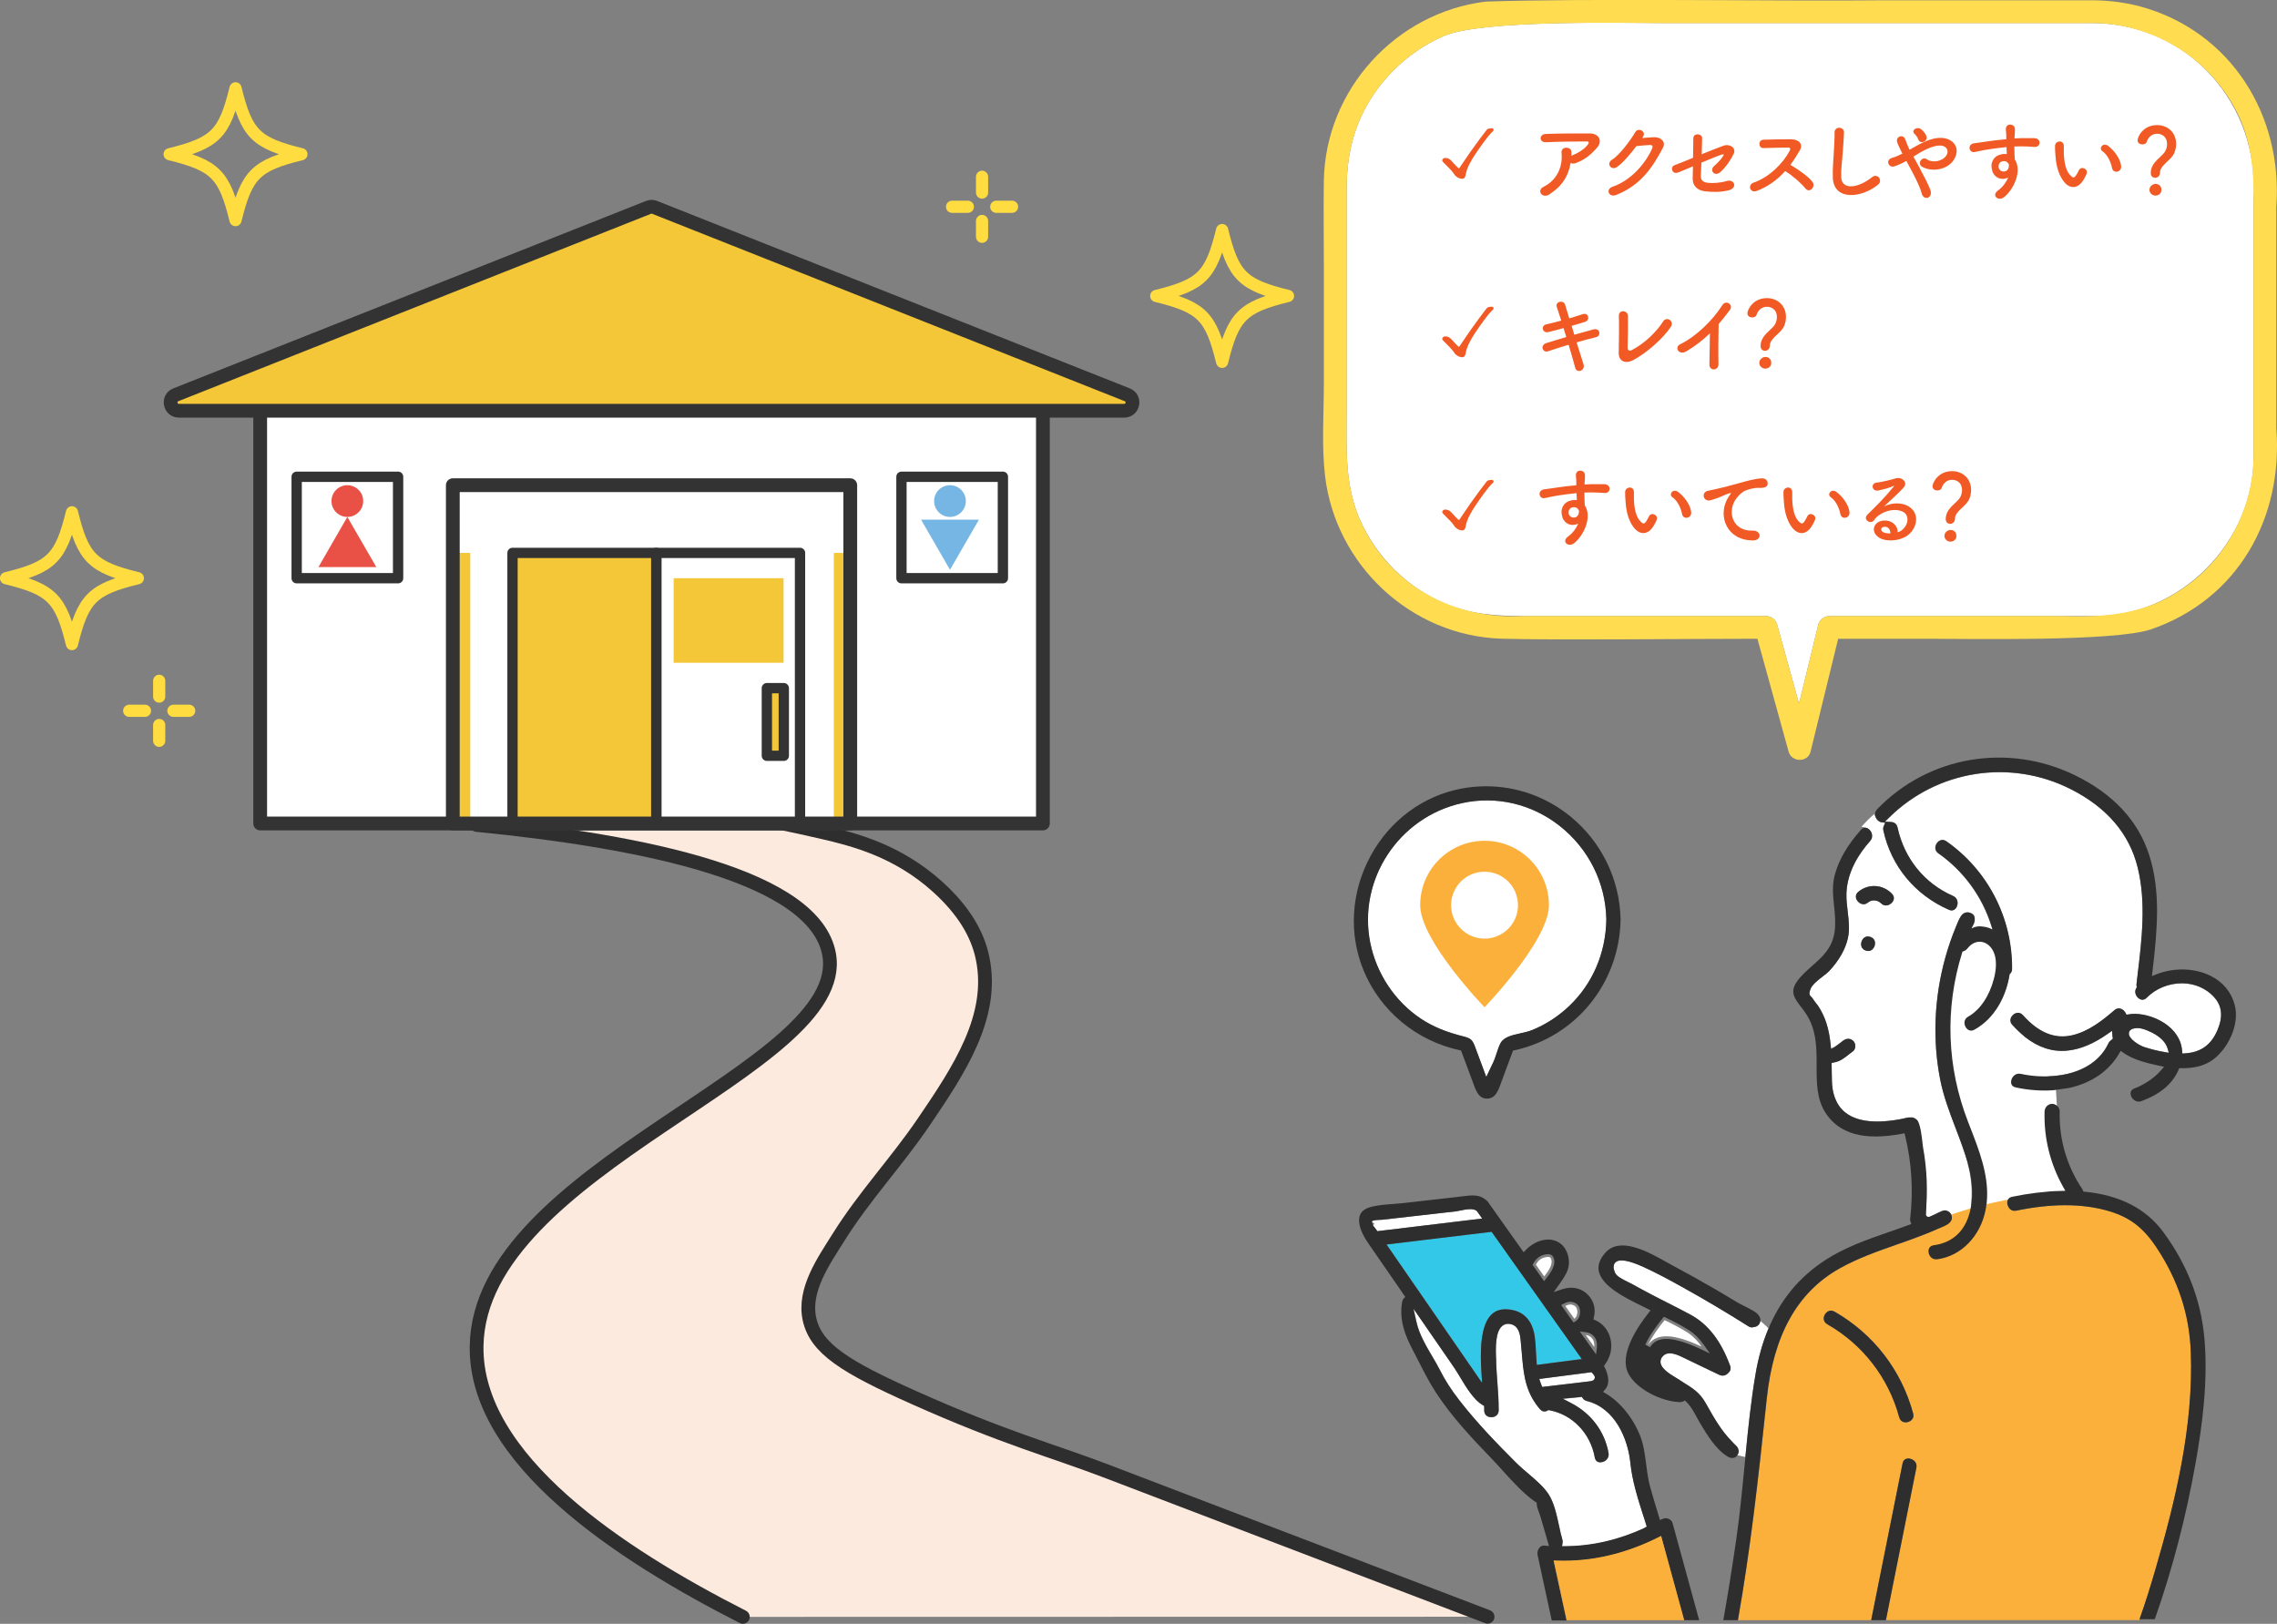 <?xml version="1.0" encoding="UTF-8"?>
<svg id="_レイヤー_2" data-name="レイヤー 2" xmlns="http://www.w3.org/2000/svg" width="315.84" height="225.23" viewBox="0 0 315.84 225.23">
  <rect x="0" y="0" width="315.84" height="225.23" fill="#808080" stroke="none"/>
  <defs>
    <style>
      .cls-1, .cls-2, .cls-3 {
        fill: #f4c738;
      }

      .cls-1, .cls-4, .cls-5, .cls-3, .cls-6, .cls-7, .cls-8, .cls-9 {
        stroke-linecap: round;
        stroke-linejoin: round;
      }

      .cls-1, .cls-4, .cls-5, .cls-3, .cls-6, .cls-8 {
        stroke: #333;
      }

      .cls-1, .cls-8 {
        stroke-width: 1.43px;
      }

      .cls-10 {
        fill: #f15a24;
      }

      .cls-11 {
        fill: #e95147;
      }

      .cls-12, .cls-4, .cls-6, .cls-8 {
        fill: #fff;
      }

      .cls-13 {
        fill: #ffdc50;
      }

      .cls-14 {
        fill: #fbb03b;
      }

      .cls-15 {
        fill: #fdeadf;
      }

      .cls-16 {
        fill: #33c8e7;
      }

      .cls-17 {
        fill: #2e2e2e;
      }

      .cls-18 {
        fill: #75b6e4;
      }

      .cls-4, .cls-5, .cls-3, .cls-7 {
        stroke-width: 1.91px;
      }

      .cls-5, .cls-7, .cls-9 {
        fill: none;
      }

      .cls-6 {
        stroke-width: 1.3px;
      }

      .cls-7 {
        stroke: #2e2e2e;
      }

      .cls-9 {
        stroke: #ffdc3f;
        stroke-width: 1.69px;
      }
    </style>
  </defs>
  <g id="_レイヤー_10" data-name="レイヤー 10">
    <g>
      <g>
        <g>
          <path class="cls-15" d="M206.34,224.25c-17.67-6.75-35.35-13.5-53.02-20.25-7.36-2.81-13.96-4.52-26.51-10.13-9.61-4.29-13.64-6.82-14.53-10.91-.88-4.07,2-8.09,4.03-11.34,3.51-5.62,8.01-10.41,11.72-15.85,5.03-7.38,9.95-14.8,8.26-22.88-.69-3.32-2.61-6.61-6.24-9.89-5.58-5.04-11.64-6.57-15.99-7.58-18.09-4.19-35.91-6.05-43.32-6.94l-4.64,5.94c23.44,2.33,46.98,7.16,48.9,17.98,2.84,15.97-48.51,29.41-48.9,54.3-.25,15.73,19.91,28.91,36.93,37.57l103.31-.02Z"/>
          <path class="cls-7" d="M206.34,224.25c-17.67-6.75-35.35-13.5-53.02-20.25-7.36-2.81-13.96-4.52-26.51-10.13-9.61-4.29-13.64-6.82-14.53-10.91-.88-4.07,2-8.09,4.03-11.34,3.51-5.62,8.01-10.41,11.72-15.85,5.03-7.38,9.95-14.8,8.26-22.88-.69-3.32-2.61-6.61-6.24-9.89-5.58-5.04-11.64-6.57-15.99-7.58-18.09-4.19-35.91-6.05-43.32-6.94"/>
          <path class="cls-7" d="M66.11,114.42c23.44,2.33,46.98,7.16,48.9,17.98,2.84,15.97-48.51,29.41-48.9,54.3-.25,15.73,19.91,28.91,36.93,37.57"/>
        </g>
        <g>
          <rect class="cls-4" x="36.09" y="56.75" width="108.57" height="57.47"/>
          <path class="cls-3" d="M89.96,28.76L24.39,54.76c-1.17,.46-.84,2.21,.42,2.21H155.94c1.26,0,1.59-1.74,.42-2.21L90.8,28.76c-.27-.11-.57-.11-.84,0Z"/>
          <rect class="cls-6" x="62.81" y="67.3" width="55.13" height="46.92"/>
          <rect class="cls-2" x="115.66" y="76.69" width="2.35" height="37.53"/>
          <rect class="cls-8" x="91.03" y="76.69" width="19.94" height="37.53"/>
          <rect class="cls-2" x="93.44" y="80.2" width="15.25" height="11.73"/>
          <rect class="cls-1" x="106.37" y="95.45" width="2.35" height="9.38"/>
          <rect class="cls-1" x="71.09" y="76.69" width="19.94" height="37.53"/>
          <rect class="cls-2" x="62.88" y="76.69" width="2.35" height="37.53"/>
          <rect class="cls-8" x="125.04" y="66.13" width="14.07" height="14.07"/>
          <rect class="cls-8" x="41.15" y="66.13" width="14.07" height="14.07"/>
          <circle class="cls-18" cx="131.77" cy="69.5" r="2.2"/>
          <circle class="cls-11" cx="48.18" cy="69.5" r="2.2"/>
          <polygon class="cls-18" points="131.77 79.03 135.79 72.08 127.76 72.08 131.77 79.03"/>
          <polygon class="cls-11" points="48.18 71.7 44.17 78.66 52.2 78.66 48.18 71.7"/>
          <rect class="cls-5" x="62.81" y="67.3" width="55.13" height="46.92"/>
        </g>
        <path class="cls-9" d="M178.66,41.05c-6.33,1.55-7.59,2.81-9.14,9.14-1.55-6.33-2.81-7.59-9.14-9.14,6.33-1.55,7.59-2.81,9.14-9.14,1.55,6.33,2.81,7.59,9.14,9.14Z"/>
        <path class="cls-9" d="M19.12,80.2c-6.33,1.55-7.59,2.81-9.14,9.14-1.55-6.33-2.81-7.59-9.14-9.14,6.33-1.55,7.59-2.81,9.14-9.14,1.55,6.33,2.81,7.59,9.14,9.14Z"/>
        <path class="cls-9" d="M41.81,21.39c-6.33,1.55-7.59,2.81-9.14,9.14-1.55-6.33-2.81-7.59-9.14-9.14,6.33-1.55,7.59-2.81,9.14-9.14,1.55,6.33,2.81,7.59,9.14,9.14Z"/>
        <g>
          <g>
            <path class="cls-9" d="M22.08,94.43v2.19"/>
            <path class="cls-9" d="M22.08,100.56v2.19"/>
          </g>
          <g>
            <path class="cls-9" d="M17.92,98.59h2.19"/>
            <path class="cls-9" d="M24.05,98.59h2.19"/>
          </g>
        </g>
        <g>
          <g>
            <path class="cls-9" d="M136.22,24.52v2.19"/>
            <path class="cls-9" d="M136.22,30.65v2.19"/>
          </g>
          <g>
            <path class="cls-9" d="M132.06,28.68h2.19"/>
            <path class="cls-9" d="M138.19,28.68h2.19"/>
          </g>
        </g>
        <g>
          <path class="cls-12" d="M216.34,114.55c-3.86-3.05-8.8-4.21-13.54-3.17-8.79,1.93-14.51,10.62-12.75,19.38,.86,4.28,3.41,8.12,7.01,10.53,1.65,1.1,3.5,1.87,6.01,2.5,.95,.24,1.18,.5,1.51,1.37,.33,.86,.65,1.73,.97,2.6l.62,1.66,.4-.87c.1-.22,.21-.44,.31-.65,.19-.4,.37-.76,.47-1.04,.09-.24,.17-.5,.26-.76,.16-.5,.33-1.01,.55-1.42,.46-.83,1.62-1.09,2.74-1.34,.55-.12,1.13-.25,1.62-.45,1.86-.75,3.63-1.89,5.12-3.31,3.26-3.09,5.1-7.36,5.18-12.03-.09-5.09-2.45-9.83-6.47-13Z"/>
          <path class="cls-12" d="M271.46,130.9l3.02-1.55,2.54,1.37,2.06,3.67-1.82,3.54,3.33,4.67,.56,3.43,3.98,4.29,.46,7.94s1.92,7,3.41,8.13l-14.6,1.71s-.33-9.55-2.46-12.62c-1.1-2.69-2.56-7.24-2.54-13.02,.02-4.98,1.13-8.98,2.06-11.55Z"/>
          <path class="cls-12" d="M272.96,161.39c-.47-1.69-1.1-3.33-1.71-4.93-.83-2.17-1.68-4.41-2.14-6.75-1.46-7.45-.48-15.45,2.78-22.53,.02-.05,.05-.09,.08-.14l.19-.3-.28-.22c-.14-.1-.28-.21-.42-.3l-.2-.14-.21,.12c-.21,.12-.45,.11-.72,0-4.71-2.06-8.02-6.07-9.09-11.01-.05-.22-.03-.42,.05-.6l.21-.47-.52-.06c-.32-.04-.64-.3-.8-.66l-.21-.48-.39,.35c-.33,.29-.64,.6-.93,.92l-.45,.48,.64,.15c.33,.08,.65,.4,.77,.78,.07,.22,.14,.65-.22,1.06-1.45,1.62-3.19,4.2-3.28,7.27-.03,.88,.08,1.73,.18,2.56,.15,1.25,.29,2.42,.02,3.64-.34,1.54-1.21,3.06-2.58,4.54-.19,.21-.53,.46-.88,.74-.75,.58-1.53,1.18-1.75,1.83-.16,.48-.2,.72,.12,1.01,.07,.06,.15,.14,.26,.32,.12,.19,.26,.37,.4,.55,.11,.14,.22,.28,.32,.42,.97,1.48,1.5,3.14,1.72,5.37l.05,.51,.48-.2,.71-.51c.16-.13,.33-.26,.49-.38,.51-.37,1.05-.34,1.45,.08,.17,.18,.26,.47,.23,.77-.02,.27-.13,.49-.3,.61-.18,.13-.36,.27-.54,.41-.33,.25-.65,.5-1,.72-.33,.21-.7,.35-1.13,.43l-.32,.06,.02,1.1c0,.49,.01,.97,.03,1.46,.05,1.98,.71,3.47,1.95,4.4,1.78,1.34,4.66,1.54,8.77,.61l1.82,14.77,6.81-1.76v-1.48c.14-1.61-.05-3.43-.53-5.14Zm-12.93-30.19c-.12,.35-.5,.89-1.22,.65-.72-.24-.71-.9-.59-1.25,.1-.29,.38-.71,.88-.71,.1,0,.22,.02,.34,.06,.72,.24,.71,.9,.59,1.25Zm2.64-6.4c-.1,.36-.44,.67-.83,.76-.24,.06-.6,.06-.93-.29-.23-.24-.59-.39-.96-.39-.28,0-.58,.09-.82,.29-.53,.44-1.12,.22-1.44-.18-.28-.34-.42-.88,.1-1.31,1.4-1.15,3.39-1.03,4.65,.28,.24,.25,.32,.54,.24,.83Z"/>
          <path class="cls-14" d="M259.55,224.73l4.35-21.74c.12-.62,.62-.75,1.03-.67,.44,.09,1.04,.49,.89,1.25l-4.23,21.15h35.16s.02-.09,.03-.13c.89-2.5,1.66-5.05,2.23-7,2.64-9.04,5.28-19.68,4.88-30.08-.2-5.23-1.76-9.97-4.76-14.48-1.92-2.89-3.89-4.34-7.05-5.17-3.54-.94-7.59-.92-12.39,.06-.57,.12-.89-.2-1.04-.4-.25-.35-.3-.82-.12-1.14-1.29,.25-2.66,.56-4.08,.94-1.56,.41-3.03,.87-4.38,1.33-.08,.19-.16,.37-.24,.56-.02,.26-.03,.52-.05,.77h0c-2.14,1.06-4.41,1.85-6.62,2.63-2.69,.94-5.48,1.92-8.02,3.35-5.84,3.3-9.13,9.2-10.06,18.04-1.21,11.4-2.27,20.92-4.01,30.73h18.5Zm-6.43-42.39c.19-.33,.68-.78,1.35-.4,5.4,3.09,9.27,8.11,10.9,14.12,.2,.73-.36,1.09-.72,1.19-.36,.1-1.01,.07-1.21-.65-1.49-5.5-5.04-10.09-9.99-12.92-.56-.32-.57-.9-.33-1.32Z"/>
          <path class="cls-12" d="M227.98,210.34c-.77-2.41-1.56-4.91-1.82-7.42-.34-3.35-2.13-7.6-6.05-8.58-.25-.06-.43-.19-.55-.37l-.13-.2-.23,.03c-.37,.04-.74,.08-1.12,.11l-1.3,.12,1.16,.6c2.78,1.43,4.67,3.96,5.19,6.93,.09,.53-.19,.85-.36,1-.31,.26-.76,.36-1.08,.24-.26-.09-.41-.31-.47-.63-.58-3.33-3.11-5.96-6.28-6.54l-.14-.03-.12,.07c-.22,.13-.65,.27-1.06-.19-.22-.25-.41-.5-.59-.76-1.53-2.17-1.72-4.47-1.94-7.14-.04-.54-.09-1.1-.15-1.66-.07-.72-.21-2.05-1.49-2.26-.42-.07-.8,.04-1.1,.3-.89,.8-.91,2.85-.82,4.75v.3c.04,.92,.11,1.84,.18,2.76,.09,1.21,.18,2.46,.18,3.7v.16c0,.47-.25,.7-.45,.82-.34,.19-.8,.19-1.13,0-.19-.12-.43-.35-.42-.8,0-.13,0-.26,0-.41v-.21s-.19-.11-.19-.11c-1.26-.71-2.34-2.51-3.2-3.96-.29-.49-.56-.94-.81-1.29l-5.61-8.13,.43,1.92c.37,1.65,1.34,3.29,2.19,4.73,.38,.64,.74,1.25,1.03,1.83,.71,1.4,1.58,2.76,2.66,4.16,2.43,3.14,5.25,6.05,7.92,8.72,.49,.49,1.05,.97,1.65,1.48,1.07,.91,2.18,1.85,2.85,2.88,.75,1.14,1.11,2.77,1.45,4.34,.15,.7,.29,1.36,.47,1.97,.05,.16,.06,.31,.03,.47l-.08,.46h.46c3.77-.04,7.38-.87,11.02-2.55l.31-.14-.45-1.44Z"/>
          <g>
            <path class="cls-12" d="M297.42,144.82c.93,.31,1.9,.56,2.89,.73-.18-.62-.67-1.22-1.59-1.78-.48-.29-1.6-.81-2.22-.79-1.97,.05,.13,1.57,.93,1.84Z"/>
            <path class="cls-12" d="M300.85,146.02l-.6-.1c-.96-.16-1.95-.41-2.95-.74h0c-.52-.18-2.13-1.09-2-1.92,.06-.42,.46-.64,1.18-.66,.77-.03,2.05,.62,2.43,.85,.95,.57,1.54,1.24,1.76,2l.17,.58Zm-3.31-1.57c.7,.23,1.39,.42,2.08,.57-.25-.33-.62-.64-1.1-.93-.52-.31-1.53-.77-2.02-.74-.22,0-.35,.03-.42,.05,.16,.28,.93,.87,1.46,1.04h0Z"/>
          </g>
          <path class="cls-12" d="M218.37,182.92c.55-.35,.54-1.41,.13-1.73-.46-.36-.94-.28-1.38-.04,.42,.59,.84,1.18,1.26,1.77Z"/>
          <path class="cls-16" d="M227.98,188.45c.03-.25,.08-.48,.13-.7-.13,.43-.19,.83-.16,1.19,0-.16,0-.32,.03-.49Z"/>
          <path class="cls-12" d="M219.95,185.16c.39,.56,.79,1.11,1.18,1.67,.1-.78-.27-1.55-1.18-1.67Z"/>
          <path class="cls-12" d="M228.54,186.67c1.35-2.26,4.66-1.21,7.49,.11-.53-.76-1.16-1.43-1.91-1.92-1.02-.65-2.11-1.21-3.22-1.75-.69,.83-1.72,2.21-2.36,3.55Z"/>
          <path class="cls-12" d="M215.09,174.49c-.11-.18-.42-.19-.89-.06-.56,.16-.9,.51-1.16,.98,.39,.55,.78,1.09,1.16,1.64,.64-.83,1.32-1.81,.89-2.56Z"/>
          <path class="cls-12" d="M307.11,138.3c-1.11-1.2-2.66-1.87-4.38-1.9-1.84-.04-3.7,.72-4.95,2-.48,.49-.95,.22-1.13,.08-.39-.3-.63-.9-.32-1.41l.07-.12-.03-.14c-.02-.11-.02-.21-.01-.3l.15-1.28c.59-4.92,1.21-10.01,.02-14.86-1.14-4.69-4.27-8.36-9.3-10.9-8.37-4.23-18.48-2.65-25.15,3.91l-.62,.61,.87,.04c.22,.01,.74,.1,.88,.75,.93,4.31,3.74,7.77,7.69,9.5,.53,.23,.62,.68,.64,.92,.02,.42-.18,.84-.48,1.01l-.53,.3,.5,.35c.13,.09,.26,.19,.39,.28l.33,.25,.22-.35c.35-.54,1.05-.6,1.52-.34,.19,.1,.61,.42,.33,1.03l-.47,1.07,.68-.1c.56-.08,1.13-.03,1.67,.14l.7,.22-.22-.7c-1.26-4.03-3.87-7.58-7.33-10-.39-.27-.44-.61-.42-.85,.03-.39,.3-.77,.64-.93,.2-.09,.51-.15,.88,.11,5.77,4.04,9.17,10.66,9.11,17.71,0,.26-.09,.48-.25,.64l-.09,.09-.02,.13c-.17,1.16-.55,2.35-1.1,3.44l-.09,.19,.1,.18c.37,.63,.75,1.17,1.15,1.62l.23,.26,.28-.21c.36-.27,.89-.38,1.32,.1,2.16,2.41,4.37,3.32,6.77,2.79,2.32-.51,4.27-2.07,5.92-3.49,.24-.21,.5-.29,.78-.23,.32,.06,.61,.3,.77,.61l.13,.25,.28-.05c1.33-.24,2.89,.17,3.9,.63,2.11,.96,3.4,2.57,3.53,4.42l.03,.38,.38-.02c2.2-.14,3.64-1.17,4.51-3.26,.78-1.86,.62-3.35-.5-4.56Z"/>
          <path class="cls-12" d="M293.04,143.8s-.02-.09-.02-.14l-.05-.68-.56,.39c-2.01,1.42-3.86,2.19-5.68,2.36-2.04,.19-3.99-.45-5.83-1.89l-.48-.38-.13,.6c-.48,2.22,1.21,4.15,2.27,5.1l.1,.09h.14c.29,.02,.58,.03,.87,.03,4.2,0,7.44-1.67,8.78-4.55,.1-.21,.24-.37,.42-.48l.22-.2-.05-.26Z"/>
          <path class="cls-12" d="M245.14,184.09c-.23-.23-.47-.45-.72-.66l-.37-.32-.22,.43c-.14,.27-.37,.48-.62,.54-.22,.06-.46,.02-.7-.13-2.92-1.85-6.01-3.68-9.19-5.45-1.61-.9-3.5-1.93-5.42-2.8-2.02-.92-3.31-1.12-3.83-.6-.31,.31-.32,.8-.03,1.46,.21,.46,.95,.85,1.89,1.31,.18,.09,.34,.17,.44,.22,.92,.52,1.86,1.02,2.8,1.51,.69,.36,1.39,.71,2.08,1.07,1.08,.55,2.16,1.1,3.23,1.67,2.42,1.31,4.2,3.58,5.47,7,.05,.09,.08,.19,.09,.33,.04,.28-.04,.51-.28,.73-.13,.15-.6,.62-1.28,.29-1-.47-1.99-.95-2.99-1.43l-1.8-.87c-.86-.43-2.15-1.08-2.93-.39-.4,.35-.46,.71-.43,.96,.07,.87,1.24,1.58,2.02,2.06,.13,.08,.24,.15,.33,.2,.31,.2,.6,.39,.89,.57,1.24,.77,2.21,1.38,2.99,2.76l.21,.37c1.03,1.82,2,3.55,3.51,5.06,.48,.49,.25,.99,.13,1.18l-.26,.41,.47,.15c.34,.11,.71,.2,1.06,.28l.42,.1,.04-.43c.35-3.59,.74-7.4,1.38-11.14,.37-2.17,.94-4.2,1.69-6.04l.1-.23-.18-.18Z"/>
          <path class="cls-17" d="M258.21,130.6c-.12,.35-.12,1.01,.59,1.25,.72,.24,1.1-.3,1.22-.65,.12-.35,.12-1.01-.59-1.25-.12-.04-.24-.06-.34-.06-.5,0-.79,.42-.88,.71Z"/>
          <path class="cls-17" d="M244.16,182.87c-.05-.11-.08-.23-.15-.33-.06-.1-.14-.19-.22-.28-.1-.12-.24-.21-.37-.3-.83-.55-1.76-.89-2.61-1.41-.98-.6-1.96-1.19-2.95-1.76-1.86-1.08-3.73-2.13-5.63-3.14-.3-.16-.63-.35-1-.55-2.61-1.47-6.56-3.69-8.6-1.29-.75,.88-1.03,1.7-.86,2.52,.44,2.1,3.73,3.72,5.92,4.79,.31,.15,.6,.29,.85,.42l.41,.21-.29,.37c-1.59,2.01-4.08,5.76-2.82,8.34,1.09,2.23,4.68,3.96,7.17,4.02,.17,.01,.32-.03,.47-.1l.24-.12,.19,.19c.62,.61,1.01,1.32,1.42,2.08,.15,.28,.3,.56,.47,.84,.96,1.61,2.19,3.67,3.84,4.66,.41,.25,.91,.31,1.26-.07,.17-.18,.29-.42,.28-.68-.01-.25-.1-.49-.28-.68-.23-.22-.45-.45-.68-.67-1.47-1.5-2.43-3.2-3.45-5l-.21-.37c-.78-1.38-1.76-1.99-2.99-2.76-.29-.18-.58-.36-.89-.57-.09-.06-.2-.13-.33-.2-.77-.47-1.94-1.19-2.02-2.06-.02-.25,.04-.61,.43-.96,.78-.68,2.07-.03,2.93,.39l1.8,.87c.99,.48,1.99,.96,2.99,1.43,.68,.32,1.15-.14,1.28-.29,.24-.22,.33-.45,.28-.73-.01-.14-.04-.24-.09-.33-1.27-3.42-3.05-5.69-5.47-7-1.07-.58-2.15-1.13-3.23-1.67-.69-.35-1.39-.7-2.08-1.07-.94-.49-1.88-.99-2.8-1.51-.1-.06-.26-.13-.44-.22-.94-.46-1.68-.85-1.89-1.31-.3-.65-.29-1.14,.03-1.46,.52-.52,1.81-.31,3.83,.6,1.92,.87,3.8,1.9,5.42,2.8,3.17,1.76,6.27,3.6,9.19,5.45,.24,.15,.47,.2,.7,.13,.02,0,.05-.02,.07-.03,.07,0,.15,0,.21-.01,.23-.07,.45-.22,.57-.44,.03-.08,.06-.15,.1-.23,.05-.17,.05-.34,0-.51Zm-13.55,0l.19-.23,.27,.13c1.01,.49,2.18,1.08,3.26,1.77,.73,.47,1.39,1.13,2.02,2.02l.83,1.17-1.3-.61c-3.82-1.78-6.04-1.87-7-.26l-.67-.36c.76-1.57,1.94-3.06,2.41-3.63Z"/>
          <path class="cls-17" d="M264.93,202.32c-.41-.08-.91,.05-1.03,.67l-4.35,21.74h2.04l4.23-21.15c.15-.76-.45-1.16-.89-1.25Z"/>
          <path class="cls-17" d="M253.45,183.67c4.95,2.83,8.5,7.42,9.99,12.92,.2,.72,.85,.75,1.21,.65,.36-.1,.92-.46,.72-1.19h0c-1.63-6.01-5.5-11.02-10.9-14.12-.18-.1-.35-.14-.5-.14-.41,0-.71,.31-.85,.55-.24,.43-.24,1,.33,1.32Z"/>
          <g>
            <path class="cls-12" d="M204.82,167.94c-.48-.37-1.35-.23-2.37-.02-.19,.04-.36,.07-.47,.09l-10.38,1.18s-.1,0-.18,0c-.47,.02-.74,.04-.92,.11h-.12s-.1,.19-.1,.19l.34,.2v.07s-.18,.24-.18,.24c.01,0,.11,.1,.47,.59l.13,.18,14.54-1.76-.7-.99-.08-.08Z"/>
            <path class="cls-12" d="M220.89,190.48l-.13-.15-7.25,.94,.15,.44c.05,.13,.1,.26,.15,.39l.11,.27,6.17-.73c.71-.08,.98-.11,1.09-.42,.11-.29-.09-.51-.3-.74Z"/>
          </g>
          <path class="cls-16" d="M206.9,170.85l-14.57,1.76,13.25,19.19-.09-1.38c-.18-2.8-.23-6.68,1.47-8.18,.68-.6,1.6-.78,2.79-.56,2.34,.45,2.96,2.47,3.12,3.63,.11,.77,.15,1.56,.19,2.32,.02,.43,.04,.85,.08,1.27l.03,.4,6.24-.81-12.51-17.65Z"/>
          <path class="cls-17" d="M230.41,213.04l3.2,11.69h2.08l-3.68-13.43c-.07-.27-.26-.49-.51-.61-.27-.13-.59-.14-.86-.02l-.39,.17-.12-.41c-.42-1.36-.83-2.72-1.21-4.08-.3-1.06-.44-2.16-.58-3.23-.18-1.37-.34-2.67-.81-3.89-.97-2.51-2.76-4.73-4.78-5.94l-.39-.23,.29-.34c.84-.98,.24-2.46-.06-3.05l-.11-.21,.14-.19c.8-1.07,1.07-2.41,.74-3.67-.29-1.12-1.04-2.02-2.05-2.47l-.29-.13,.07-.31c.26-1.08,.02-2.12-.68-2.93-.94-1.08-2.31-1.42-3.78-.92l-1.11,.38,.79-1.12c.47-.67,.92-1.29,1.16-2.02,.42-1.29-.04-2.88-1.06-3.62-1.49-1.08-3.52-.37-4.75,.9l-.32,.33-4.83-6.81c-.07-.12-.13-.2-.19-.26-1.02-1-2.11-.86-3.49-.68-.19,.02-.39,.05-.58,.07l-7.59,.86c-.47,.05-.96,.09-1.45,.13-.98,.07-2,.15-2.93,.37-.87,.21-1.43,.61-1.65,1.19-.34,.89,.07,2.3,1.08,3.77l5.21,7.55-.21,.22c-.11,.12-.18,.27-.22,.46-.45,2.56,.44,4.73,1.47,6.69,.27,.51,.53,1.03,.8,1.55,.74,1.45,1.5,2.94,2.38,4.3,2.17,3.33,4.91,6.27,7.77,9.23,.5,.52,1.02,1.09,1.54,1.67,1.44,1.59,2.93,3.23,4.55,4.34l.16,.11v.2c.01,.33,.19,.81,.35,1.24,.08,.23,.16,.44,.21,.62l1.14,3.93-.66-.06c-.31-.03-.52,.13-.65,.27-.24,.27-.35,.68-.28,1.02l1.97,9.1h2.05l-1.8-8.29,.49,.02c4.71,.16,9.4-.92,13.99-3.21l.42-.21Zm-8.9-26.16l-.12,.98-2.26-3.18,.86,.11c1.03,.13,1.65,.99,1.51,2.09Zm-.33,4.35c-.12,.3-.38,.34-1.09,.42l-6.17,.73-.11-.27c-.05-.13-.1-.26-.15-.4l-.15-.44,7.25-.94,.13,.15c.21,.23,.41,.46,.3,.74Zm-4.26-10.41c.83-.46,1.44-.21,1.81,.07,.3,.24,.47,.7,.44,1.2-.03,.51-.25,.93-.6,1.16l-.31,.19-1.71-2.42,.37-.21Zm-4.22-5.59c.35-.62,.79-.99,1.39-1.16,.25-.07,1.03-.29,1.33,.24,.58,1.03-.36,2.25-.92,2.98l-.32,.41-1.6-2.26,.12-.21Zm-22.42-5.73l.1-.18h.12c.17-.08,.45-.1,.92-.12,.08,0,.15,0,.18,0l10.38-1.18c.11-.01,.28-.05,.47-.09,1.01-.21,1.89-.35,2.37,.02l.08,.08,.7,.99-14.54,1.75-.13-.18c-.36-.49-.46-.58-.47-.59l-.16-.51Zm2.05,3.12l14.57-1.76,12.51,17.65-6.24,.81-.03-.4c-.03-.42-.06-.85-.08-1.27-.04-.76-.08-1.55-.19-2.32-.16-1.16-.78-3.18-3.12-3.63-1.19-.23-2.11-.05-2.79,.56-1.69,1.5-1.65,5.39-1.47,8.18l.09,1.38-13.25-19.19Zm35.8,39.3c-3.64,1.67-7.25,2.51-11.02,2.54h-.46s.08-.45,.08-.45c.03-.15,.02-.3-.03-.47-.18-.61-.32-1.27-.47-1.97-.34-1.57-.7-3.2-1.45-4.34-.68-1.03-1.78-1.97-2.85-2.88-.59-.51-1.16-.98-1.65-1.48-2.68-2.68-5.49-5.58-7.92-8.72-1.09-1.4-1.96-2.76-2.66-4.16-.29-.58-.65-1.19-1.03-1.83-.85-1.45-1.82-3.09-2.19-4.73l-.43-1.92,5.61,8.13c.24,.35,.51,.8,.81,1.29,.87,1.45,1.95,3.25,3.2,3.96l.19,.11v.21c.01,.15,.01,.28,.01,.41,0,.46,.23,.69,.42,.8,.33,.19,.79,.2,1.13,0,.2-.12,.45-.35,.45-.82v-.16c0-1.24-.09-2.49-.18-3.7-.07-.92-.13-1.84-.16-2.76v-.3c-.11-1.9-.09-3.95,.8-4.75,.3-.27,.68-.38,1.1-.3,1.28,.21,1.42,1.55,1.49,2.26,.06,.56,.1,1.11,.15,1.66,.22,2.66,.41,4.97,1.94,7.14,.18,.26,.37,.51,.59,.76,.41,.46,.83,.32,1.06,.19l.12-.07,.14,.03c3.18,.59,5.7,3.22,6.28,6.54,.06,.33,.22,.54,.47,.63,.33,.12,.77,.02,1.08-.24,.17-.15,.45-.47,.36-1-.52-2.97-2.41-5.5-5.19-6.93l-1.16-.6,1.3-.12c.37-.03,.75-.07,1.12-.11l.23-.03,.13,.2c.12,.19,.31,.31,.55,.37,3.92,.98,5.71,5.23,6.05,8.58,.25,2.52,1.05,5.01,1.82,7.42l.45,1.44-.31,.14Z"/>
          <path class="cls-17" d="M260.9,125.27c.33,.35,.69,.35,.93,.29,.38-.09,.72-.41,.83-.76,.09-.29,0-.58-.24-.83-1.25-1.31-3.25-1.43-4.65-.28-.27,.22-.39,.5-.34,.81,.06,.37,.36,.72,.73,.86,.23,.09,.58,.13,.95-.18,.24-.2,.54-.29,.82-.29,.37,0,.73,.15,.96,.39Z"/>
          <path class="cls-17" d="M217.85,113.26c-3.35-2.74-7.48-4.2-11.71-4.2-1.1,0-2.21,.1-3.32,.3-5.39,.99-10.03,4.41-12.72,9.38-2.72,5.03-3.06,10.84-.92,15.96,2.33,5.56,7.29,9.66,13.28,10.97l.2,.04,1.66,4.46c.47,1.34,.86,2.21,1.95,2.21s1.5-.92,1.95-2.22l1.65-4.44,.2-.04c8.51-1.86,14.56-9.31,14.72-18.12-.1-5.55-2.63-10.77-6.94-14.3Zm-.23,26.31c-1.49,1.41-3.26,2.56-5.11,3.3-.49,.2-1.06,.32-1.62,.45-1.13,.25-2.29,.5-2.75,1.35-.23,.42-.4,.93-.56,1.43-.08,.26-.17,.51-.25,.75-.1,.28-.28,.64-.47,1.03-.1,.21-.21,.43-.31,.66l-.39,.83-.65-1.75c-.3-.82-.61-1.65-.92-2.47-.33-.87-.56-1.14-1.52-1.38-2.5-.62-4.35-1.39-6-2.49-3.59-2.4-6.14-6.24-7-10.52-1.75-8.75,3.96-17.43,12.74-19.36,4.74-1.04,9.67,.11,13.53,3.16,4.02,3.17,6.38,7.91,6.47,12.99-.08,4.67-1.92,8.93-5.18,12.01Z"/>
          <path class="cls-17" d="M275.54,167.02c-.03,.25-.06,.5-.11,.75-.7,3.68-3.39,6.46-6.72,6.9-.78,.1-1.14-.52-1.2-.97-.06-.42,.11-.9,.73-.98,2.98-.4,4.82-2.47,5.22-5.84l.08-.76c.06-1.5-.13-3.16-.57-4.72-.47-1.69-1.1-3.33-1.71-4.93-.83-2.17-1.68-4.41-2.14-6.75-.53-2.72-.74-5.51-.63-8.29,.11-2.95,.58-5.88,1.38-8.72,.4-1.43,.89-2.84,1.46-4.21,.36-.88,.88-2.49,2.18-1.78,.55,.3,.48,1.13,.19,1.61-.08,.14-.15,.28-.22,.43,0,.01,0,.03-.01,.04,.25-.16,.53-.25,.8-.29,.36-.05,.69-.01,1.05,.05,.38,.07,.74,.2,1.07,.37l-.17-.56c-1.26-4.03-3.87-7.58-7.33-10-.56-.39-.5-1.01-.21-1.42,.25-.36,.75-.65,1.31-.26,5.77,4.04,9.17,10.66,9.11,17.71,0,.26-.09,.48-.25,.64l-.09,.09-.02,.13c-.51,3.06-2.08,6.01-4.86,7.56-.57,.32-1.01,.02-1.23-.37-.26-.45-.25-1.1,.36-1.44,1.64-.92,2.93-2.84,3.56-5.24,.32-1.23,.37-2.31,.15-3.19-.26-1.01-.93-1.75-1.76-1.92-.44-.09-1.29-.09-2.08,.92-.13,.17-.29,.28-.48,.35l-.18,.06-.06,.18c-2.41,7.73-2.12,15.82,.82,23.41l.27,.7c1.26,3.23,2.56,6.56,2.37,9.99l-.06,.76Z"/>
          <path class="cls-17" d="M302.18,148.39l.1-.23h.25c1.85,.04,3.33-.35,4.47-1.21,2.01-1.5,3.71-4.82,2.97-7.58-.47-1.77-1.63-3.16-3.33-4.01-2.21-1.11-5.1-1.18-7.55-.21l-.6,.24,.08-.64c.69-5.87,1.14-11.14-.44-16.1-1.52-4.78-4.99-8.52-10.3-11.11-9.32-4.55-20.34-2.67-27.44,4.69-.45,.46-.29,.97-.2,1.16,.16,.35,.48,.62,.8,.66l.51,.06-.21,.47c-.08,.18-.1,.38-.05,.6,1.07,4.94,4.38,8.95,9.09,11.01,.27,.12,.51,.12,.72,0,.3-.17,.5-.59,.48-1.01-.01-.25-.11-.69-.64-.92-3.96-1.73-6.76-5.19-7.69-9.5-.14-.64-.66-.74-.88-.75l-.87-.04,.62-.61c6.67-6.57,16.78-8.14,25.15-3.91,5.03,2.54,8.15,6.2,9.3,10.9,1.18,4.85,.57,9.94-.02,14.86l-.15,1.28c-.01,.1,0,.19,.01,.3l.03,.14-.07,.12c-.31,.51-.07,1.11,.32,1.41,.18,.14,.65,.41,1.13-.08,1.25-1.28,3.07-2,4.95-2,1.72,.02,3.27,.7,4.38,1.9,1.12,1.21,1.28,2.7,.5,4.56-.88,2.08-2.31,3.12-4.51,3.26l-.38,.02-.03-.38c-.13-1.85-1.42-3.46-3.53-4.42-1.01-.46-2.57-.87-3.9-.63l-.28,.05-.13-.25c-.16-.31-.46-.55-.77-.61-.28-.05-.54,.02-.78,.23-1.65,1.42-3.6,2.98-5.91,3.49-2.4,.53-4.61-.38-6.77-2.79-.43-.48-.96-.37-1.32-.1-.25,.19-.42,.47-.44,.74-.02,.24,.06,.48,.25,.69,.58,.64,1.18,1.22,1.79,1.7,1.84,1.45,3.81,2.09,5.83,1.89,1.81-.17,3.67-.94,5.68-2.36l.56-.39,.05,.68s.01,.09,.02,.14l.04,.26-.21,.21c-.18,.11-.32,.27-.42,.48-1.42,3.08-5.03,4.77-9.65,4.53-.85-.04-1.68-.16-2.49-.33-.69-.15-1.2,.35-1.32,.91-.04,.19-.12,.82,.62,.97,1.73,.38,3.54,.51,5.23,.39l2.2-.32c3.1-.69,5.5-2.34,6.92-4.78l.21-.36,.34,.24c.85,.61,2.08,1.12,3.55,1.49,.48,.12,.98,.23,1.49,.34l.64,.13-.43,.5c-1.06,1.24-2.65,2.13-3.68,2.51-.7,.26-.54,.87-.47,1.05,.2,.53,.78,.96,1.45,.71,2.6-.97,4.27-2.38,5.12-4.3Zm-4.88-3.21c-.53-.18-2.13-1.09-2-1.92,.06-.42,.46-.64,1.18-.66,.79-.03,2.05,.62,2.43,.85,.95,.57,1.54,1.24,1.76,2l.17,.58-.6-.1c-.96-.16-1.95-.41-2.95-.74Z"/>
          <path class="cls-17" d="M305.75,185.43c-.49-5.23-2.42-10.14-5.73-14.6-2.37-3.19-6-5.05-10.8-5.53l-.23-.02-.09-.21s-.04-.1-.07-.14c-2.16-3.21-3.24-6.94-3.13-10.78,0-.25-.1-.5-.29-.7-.21-.21-.48-.34-.76-.34-.57,0-1.03,.47-1.05,1.06-.11,3.65,.78,7.27,2.57,10.45l.31,.55-.63,.02c-.52,.01-1.04,.03-1.56,.07l-1.87,.19c-1.07,.13-2.2,.32-3.32,.55-.27,.06-.46,.18-.58,.38-.18,.32-.13,.79,.12,1.14,.14,.2,.47,.52,1.04,.4,4.8-.98,8.85-1,12.39-.06,3.16,.84,5.14,2.29,7.05,5.17,3,4.52,4.56,9.25,4.76,14.48,.41,10.4-2.24,21.04-4.88,30.08-.61,2.09-1.35,4.56-2.23,7,0,0,0,0,0,0h2.12c2.45-6.94,4.36-14.28,5.69-21.84,.85-4.83,1.75-11.17,1.17-17.33Z"/>
          <path class="cls-17" d="M267.16,168.25c.01-.18,.03-.45,.04-.79,0-.1,0-.16,0-.21,.02-.38,.04-.77,.06-1.16,.02-.78,.02-1.56-.01-2.33-.06-1.55-.23-3.11-.51-4.64-.02-.1-.04-.3-.07-.55-.08-.76-.3-2.76-.75-3.22-.19-.2-.43-.29-.44-.3-.2-.08-.4-.08-.65-.06-.26,.02-.44,.07-.65,.12-.17,.04-.36,.09-.62,.14-1.01,.18-1.91,.28-2.75,.31-2.15,.06-3.75-.36-4.89-1.28-1.43-1.17-1.78-2.98-1.81-4.29-.01-.52-.02-1.04-.03-1.56l-.02-.99,.32-.06c.43-.08,.8-.22,1.13-.43,.35-.22,.67-.46,1-.73,.18-.14,.35-.27,.53-.41,.17-.12,.28-.35,.3-.61,.03-.3-.06-.59-.23-.77-.4-.42-.95-.45-1.45-.08-.16,.12-.32,.24-.47,.37l-.69,.5-.51,.29-.06-.58c-.22-2.24-.75-3.89-1.72-5.38-.1-.15-.21-.28-.32-.42-.14-.18-.29-.36-.4-.55-.11-.18-.2-.26-.26-.32-.32-.29-.28-.53-.12-1.01,.22-.65,1-1.25,1.75-1.83,.36-.27,.69-.53,.88-.74,1.37-1.48,2.23-3,2.58-4.54,.27-1.22,.13-2.4-.02-3.65-.1-.83-.2-1.68-.18-2.56,.09-3.07,1.83-5.65,3.28-7.27,.36-.41,.3-.84,.23-1.06-.12-.39-.44-.71-.77-.78-.26-.06-.5,.03-.72,.27-1.89,2.12-3.08,4.17-3.64,6.27-.39,1.46-.25,2.83-.1,4.28,.12,1.15,.24,2.33,.08,3.56-.3,2.29-1.73,3.55-3.12,4.77-.76,.67-1.55,1.36-2.14,2.22-.97,1.43-.31,2.29,.61,3.49,.25,.32,.5,.65,.73,1.01,1.43,2.22,1.43,4.72,1.42,7.15,0,2.37,0,4.61,1.25,6.54,1.91,2.92,5.37,3.86,10.58,2.88l.36-.07,.09,.35c.92,3.78,1.15,7.67,.69,11.57-.01,.09,0,.19,.04,.3l.13,.36-.67,.25c-.3,.11-.61,.22-.91,.33l-1.4,.49c-3.09,1.07-6.29,2.18-9.05,4-3.62,2.39-6.19,5.54-7.88,9.66-.75,1.83-1.32,3.86-1.69,6.04-.64,3.74-1.03,7.55-1.38,11.14l-.15,1.55c-.33,3.42-.67,6.95-1.17,10.4-.62,4.24-1.19,7.78-1.78,11.1h2.02c1.73-9.81,2.8-19.33,4-30.73,.94-8.84,4.23-14.74,10.06-18.04,2.54-1.43,5.32-2.41,8.01-3.35l.14-.05c1.15-.4,2.46-.86,3.72-1.36,.61-.24,1.21-.49,1.81-.76,.14-.06,.29-.12,.44-.18,.46-.19,.94-.38,1.22-.69,.13-.15,.22-.27,.26-.43l.03-.27-.05-.3c-.03-.07-.05-.14-.08-.19l-.04-.05c-.07-.09-.1-.13-.14-.18-.16-.13-.17-.14-.45-.24-.07,0-.15-.06-.26-.02-.26,0-.56,.15-.82,.28-.41,.21-.83,.4-1.24,.58,0,0,0,0,0,0-.02,.01-.18,.08-.33,0-.16-.08-.24-.3-.16-.51Z"/>
          <path class="cls-14" d="M233.61,224.73l-3.2-11.69-.42,.21c-4.59,2.29-9.29,3.37-13.99,3.21l-.49-.02,1.8,8.29h16.3Z"/>
          <g>
            <path class="cls-14" d="M214.85,125.55c0,4.93-8.93,14.16-8.93,14.16,0,0-8.93-9.23-8.93-14.16s4-8.93,8.93-8.93,8.93,4,8.93,8.93Z"/>
            <circle class="cls-12" cx="205.92" cy="125.55" r="4.64"/>
          </g>
        </g>
      </g>
      <g>
        <path class="cls-12" d="M290.36,3.2h-59.32c-5.66,0-25.47-.51-30.79,1.8-5.3,2.31-9.68,6.72-11.84,12.09-1.19,2.95-1.62,6.03-1.62,9.19v15.67c0,15.8,0-.97,0,14.83,0,5.17-.32,10.33,1.8,15.2,2.29,5.27,6.64,9.59,11.96,11.79,3.51,1.45,7.1,1.68,10.82,1.68h33.61c.69,0,1.33,.49,1.52,1.16,1.01,3.66,2.03,7.33,3.04,10.99,.89-3.66,1.79-7.33,2.68-10.99,.16-.67,.84-1.16,1.52-1.16,7.22,0,29.4,0,36.62,0,11.99,.19,22.39-10.33,22.24-22.29,.01-2.24,0-4.47,0-6.71V27.58c.83-13.07-8.98-24.27-22.24-24.38Z"/>
        <path class="cls-13" d="M315.74,59.37V28.72c.95-12.73-6.32-24.42-18.89-27.83-2.12-.56-4.31-.83-6.5-.85h-29.14c-13.73,.15-41.41-.3-55.12,.18-12.48,1.52-22.25,12.23-22.46,24.84-.06,3.85,0,7.71,0,11.56,0,8.26,0-16.06,0-7.8v24.46c0,4.17-.32,8.51,.16,12.67,1.44,12.42,11.94,22.25,24.49,22.64,7.18,.22,28.31,0,35.49,.01,1.44,5.22,2.89,10.45,4.33,15.67,.41,1.47,2.66,1.53,3.04,0,1.28-5.22,2.55-10.45,3.83-15.67h12.58c5.3,0,25.74,.42,30.83-1.31,12.06-4.17,18.35-15.46,17.36-27.92Zm-3.15-35.91V56.45c0,2.24,.01,4.47,0,6.71-.05,7.66-4.01,14.88-10.54,18.94-4.79,3.15-10.54,3.57-16.11,3.35-5.75,0-26.45,0-32.2,0-.67,0-1.36,.49-1.52,1.16-.89,3.66-1.79,7.33-2.68,10.99-1.01-3.66-2.03-7.33-3.04-10.99-.18-.67-.83-1.16-1.52-1.16h-33.61c-9.8,.54-18.8-4.3-22.78-13.47-2.12-4.88-1.8-10.03-1.8-15.2v-22.08c0-8.44,0,15.7,0,7.26v-15.67c0-3.16,.43-6.23,1.62-9.19,2.17-5.38,6.54-9.79,11.84-12.09,5.32-2.31,25.13-1.8,30.79-1.8h58.33c8.73-.29,16.97,4.54,20.91,12.36,1.93,3.81,2.33,7.85,2.33,12.02,0,9.48,0-13.61,0-4.13Z"/>
      </g>
      <g>
        <g>
          <path class="cls-10" d="M214.89,26.98c-.48,.3-.92,.17-1.13-.11-.2-.28-.16-.7,.32-.94,2.01-1,2.7-2.97,2.52-4.71-.05-.5,.28-.73,.66-.73s.73,.18,.72,.68c0,.14,0,.3-.01,.44,.04-.01,.06-.04,.1-.05,.8-.32,1.71-.86,2.18-1.51,.18-.25,.18-.43-.13-.43-1.34-.01-3.96,.02-5.64,.11-1.05,.05-1-1.1-.1-1.15,1.74-.08,4.35-.07,6.15-.07,1.25,0,1.82,1.04,.98,1.99-.79,.9-1.67,1.67-2.97,2.13-.28,.1-.52,.07-.68-.04-.3,1.83-1.2,3.26-2.97,4.38Z"/>
          <path class="cls-10" d="M227.81,19.14c.52-.04,1.1-.08,1.58-.11,.92-.05,1.73,.6,1.28,1.45-1.46,2.79-3.12,5.23-6.49,6.56-1.02,.4-1.51-.78-.52-1.13,2.66-.92,4.64-3.32,5.53-5.36,.1-.23,0-.46-.29-.44-.5,.01-1.38,.1-1.92,.16-.82,1.08-1.87,2.34-2.7,2.9-.8,.54-1.51-.49-.7-1,1.15-.71,2.71-2.91,3.26-3.86,.4-.67,1.6-.1,1.03,.71l-.08,.12Z"/>
          <path class="cls-10" d="M232.77,23.92c-.83,.35-1.19-.79-.44-1.03,.24-.07,1.28-.5,2.51-1,.02-.98,.04-1.98,.04-2.7,0-.8,1.22-.67,1.22-.05s-.04,1.44-.06,2.25c1.24-.5,2.45-.97,3.02-1.18,.89-.31,1.8,.31,1.42,1.12-.41,.86-1.09,1.85-1.83,2.52-.79,.72-1.57-.19-.91-.8,.46-.42,.91-.84,1.25-1.37,.22-.32,.06-.31-.17-.24-.42,.13-1.61,.61-2.82,1.12-.04,.73-.06,1.39-.08,1.83-.02,.59,.28,.89,1,.97,.64,.07,1.73,.01,2.58-.25,1.07-.34,1.59,.98,.24,1.3-1.09,.25-2.15,.25-3.26,.12-1.06-.13-1.71-.78-1.69-1.76,.01-.42,.02-1.02,.04-1.7-1,.42-1.82,.77-2.03,.85Z"/>
          <path class="cls-10" d="M243.63,26.49c-.88,.32-1.28-.85-.38-1.16,2.18-.76,4.08-2.67,5.02-4.46,.11-.2,.06-.4-.2-.4-.76-.01-2.41,.05-3.47,.07-.72,.02-.77-1.13,0-1.16,.88-.04,2.64-.06,3.85-.06,1.08,0,1.69,.68,1.22,1.5-.41,.71-.84,1.39-1.33,2.04,1,.6,2.52,1.61,3.07,2.38,.48,.67-.42,1.61-.98,.9-.59-.73-1.82-1.82-2.81-2.41-1.05,1.18-2.35,2.15-3.99,2.77Z"/>
          <path class="cls-10" d="M254.23,24.62c-.05-1.26,.08-2.28,.14-3.55,.04-.78,.12-1.96,.1-2.7-.02-.89,1.33-.82,1.31-.02-.02,.76-.11,1.9-.17,2.7-.08,1.27-.26,2.36-.22,3.53,.07,1.75,2.21,1.63,4.29-.01,.78-.61,1.51,.49,.83,1.04-2.34,1.91-6.18,2.25-6.28-.98Z"/>
          <path class="cls-10" d="M266.35,23.48c.61,1.12,1.19,2.22,1.42,2.91,.18,.54-.05,.92-.36,1.03-.31,.11-.72-.06-.85-.59-.18-.72-.7-1.81-1.27-2.9-.29-.55-.59-1.1-.86-1.61-.55,.31-1.12,.58-1.7,.76-.75,.23-1.26-.89-.29-1.18,.49-.14,.96-.35,1.44-.59-.06-.12-.11-.23-.17-.34-.11-.2-.22-.43-.32-.66-.11-.23-.19-.44-.25-.66-.18-.71,.82-1.1,1.13-.34,.16,.4,.28,.79,.47,1.18,.05,.08,.1,.18,.14,.28,.79-.44,1.57-.92,2.39-1.24,1.19-.46,2.37-.61,3.3-.04,1.02,.65,1.06,1.81,.38,2.77-.96,1.36-3.08,1.61-4.37,.85-.32-.19-.34-.58-.17-.84s.52-.41,.89-.16c.71,.49,2.04,.32,2.63-.48,.31-.42,.3-.92-.12-1.24-.44-.32-1.21-.25-2.21,.14-.78,.31-1.49,.76-2.2,1.19,.3,.54,.64,1.14,.96,1.73Zm-.29-4.17c-.05-.19-.16-.35-.26-.48-.1-.12-.19-.23-.3-.34-.4-.41,.41-1.03,1.01-.54,.2,.17,.58,.54,.71,.98,.22,.73-.94,1.14-1.15,.37Z"/>
          <path class="cls-10" d="M276.37,23.73c-.42-1.16,.23-2.03,.96-2.25,.35-.11,.71-.16,1.03-.11-.01-.26-.02-.62-.04-.97-1.01,.1-2,.24-2.63,.34-.86,.13-1.43,.29-1.79,.35-.8,.14-1.04-1.06-.1-1.21,.48-.08,1.26-.17,1.76-.25,.6-.1,1.68-.23,2.73-.32v-.22c.01-.74-.06-.79-.06-1.18,0-.88,1.21-.79,1.26-.04,.01,.28-.02,.83-.05,1.15,0,.06-.01,.12-.01,.18,.35-.02,.66-.04,.92-.04,.59,0,1.01-.01,1.82,0,1.01,.02,.96,1.3,0,1.22-.85-.07-1.14-.07-1.88-.08-.28,0-.56,.01-.88,.02,.01,.38,.02,.76,.02,1.1,0,.17,.02,.42,.04,.68,1.07,1.68-.2,4.22-1.48,5.24-.8,.64-1.85-.22-.8-.96,.58-.41,1.08-1.08,1.37-1.76-.79,.41-1.83,.18-2.22-.9Zm2.01-1.26c-.17-.14-.52-.17-.77-.05-.29,.13-.48,.5-.35,.91,.22,.65,1.26,.65,1.38-.2,.04-.25,0-.36-.07-.46-.06-.07-.12-.14-.19-.2Z"/>
          <path class="cls-10" d="M286.47,25.42c-.86-.94-1.26-2.33-1.36-3.84-.05-.68-.07-.9-.06-1.33,.02-.76,1.19-.91,1.22-.01,.02,.47-.02,.49,0,1.04,.05,1.26,.28,2.45,.95,3.09,.31,.3,.47,.34,.73-.02,.14-.2,.31-.52,.4-.71,.32-.7,1.32-.19,1.09,.43-.12,.34-.34,.71-.47,.92-.77,1.25-1.83,1.14-2.51,.42Zm6.49-2.11c-.19-.96-.68-1.88-1.33-2.33-.58-.4,.07-1.28,.79-.74,.85,.64,1.68,1.76,1.8,2.78,.1,.88-1.09,1.12-1.26,.29Z"/>
          <path class="cls-10" d="M298.33,23.99c0-1.52,1.57-2.22,2-3.01,.18-.32,.26-.67,.26-.98,0-1.18-.89-1.45-1.37-1.45-.96,0-1.35,.79-1.45,1.12-.06,.24-.33,.36-.61,.36-.32,0-.66-.18-.66-.58,0-.44,.73-2.1,2.71-2.1,1.42,0,2.64,.98,2.64,2.63,0,.38-.08,.8-.24,1.2-.43,1.08-2,1.69-2,2.78,0,.46-.35,.7-.67,.7s-.61-.22-.61-.66Zm.65,3.14c-.46,0-.83-.38-.83-.79,0-.53,.5-.83,.83-.83,.47,0,.83,.29,.83,.83,0,.58-.5,.79-.83,.79Z"/>
          <path class="cls-10" d="M218.36,46.43c.97-.28,1.94-.55,2.67-.74,.93-.24,1.09,.91,.35,1.08-.68,.16-1.67,.42-2.69,.72,.38,1.21,.73,2.34,.96,3.05,.14,.44-.11,.77-.4,.88s-.65,0-.76-.43c-.19-.74-.53-1.92-.91-3.17-1.07,.32-2.11,.65-2.84,.9-.79,.26-1.15-.85-.25-1.13,.7-.22,1.7-.53,2.77-.84-.13-.42-.26-.84-.38-1.24-.74,.2-1.47,.41-2.1,.55-.86,.2-1.09-.89-.3-1.07,.66-.14,1.37-.32,2.08-.52-.24-.77-.47-1.43-.61-1.87-.28-.82,.95-1.01,1.14-.35,.12,.43,.34,1.12,.58,1.91,.68-.19,1.33-.41,1.9-.59,.78-.25,1.03,.84,.3,1.07-.54,.17-1.19,.37-1.87,.56l.37,1.22Z"/>
          <path class="cls-10" d="M226.36,50.03c-.8,.4-1.87,.16-1.83-1.12,.04-1.37,.06-4.28,.02-5.08-.04-.92,1.24-.83,1.26-.02,.02,.85-.01,3.54-.05,4.45-.01,.34,.3,.46,.59,.3,1.85-.96,3.51-2.65,4.33-3.96,.5-.8,1.58-.05,1.1,.7-.96,1.5-3.39,3.73-5.42,4.74Z"/>
          <path class="cls-10" d="M233.95,48.71c-1.1,.67-1.73-.55-.91-.95,2.21-1.08,4.5-3.29,5.85-5.42,.53-.83,1.58-.06,1.07,.64-.54,.72-1.06,1.37-1.57,1.97-.04,1.22-.06,4.37-.02,5.56,.02,.91-1.27,1.02-1.26,.04,.01-.96,.06-2.91,.07-4.32-.95,.92-1.98,1.73-3.23,2.48Z"/>
          <path class="cls-10" d="M244.21,47.99c0-1.52,1.57-2.22,2-3.01,.18-.32,.26-.67,.26-.98,0-1.18-.89-1.45-1.37-1.45-.96,0-1.35,.79-1.45,1.12-.06,.24-.33,.36-.61,.36-.32,0-.66-.18-.66-.58,0-.44,.73-2.1,2.71-2.1,1.42,0,2.64,.98,2.64,2.63,0,.38-.08,.8-.24,1.2-.43,1.08-2,1.69-2,2.78,0,.46-.35,.7-.67,.7s-.61-.22-.61-.66Zm.65,3.14c-.46,0-.83-.38-.83-.79,0-.53,.5-.83,.83-.83,.47,0,.83,.29,.83,.83,0,.58-.5,.79-.83,.79Z"/>
          <path class="cls-10" d="M216.73,71.73c-.42-1.16,.23-2.03,.96-2.25,.35-.11,.71-.16,1.03-.11-.01-.26-.02-.62-.04-.97-1.01,.1-2,.24-2.63,.34-.86,.13-1.43,.29-1.79,.35-.8,.14-1.04-1.06-.1-1.21,.48-.08,1.26-.17,1.76-.25,.6-.1,1.68-.23,2.73-.32v-.22c.01-.74-.06-.79-.06-1.18,0-.88,1.21-.79,1.26-.04,.01,.28-.02,.83-.05,1.15,0,.06-.01,.12-.01,.18,.35-.02,.66-.04,.92-.04,.59,0,1.01-.01,1.82,0,1.01,.02,.96,1.3,0,1.22-.85-.07-1.14-.07-1.88-.08-.28,0-.56,.01-.88,.02,.01,.38,.02,.76,.02,1.1,0,.17,.02,.42,.04,.68,1.07,1.68-.2,4.22-1.48,5.24-.8,.64-1.85-.22-.8-.96,.58-.41,1.08-1.08,1.37-1.76-.79,.41-1.83,.18-2.22-.9Zm2.01-1.26c-.17-.14-.52-.17-.77-.05-.29,.13-.48,.5-.35,.91,.22,.65,1.26,.65,1.38-.2,.04-.25,0-.36-.07-.46-.06-.07-.12-.14-.19-.2Z"/>
          <path class="cls-10" d="M226.83,73.42c-.86-.94-1.26-2.33-1.35-3.84-.05-.68-.07-.9-.06-1.33,.02-.76,1.19-.91,1.22-.01,.02,.47-.02,.49,0,1.04,.05,1.26,.28,2.45,.95,3.09,.31,.3,.47,.34,.73-.02,.14-.2,.31-.52,.4-.71,.32-.7,1.32-.19,1.09,.43-.12,.34-.34,.71-.47,.92-.77,1.25-1.83,1.14-2.51,.42Zm6.49-2.11c-.19-.96-.68-1.88-1.33-2.33-.58-.4,.07-1.28,.79-.74,.85,.64,1.68,1.76,1.8,2.78,.1,.88-1.09,1.12-1.26,.29Z"/>
          <path class="cls-10" d="M239.61,69.21c.12-.23,.23-.42,.38-.62,.19-.25,.13-.24-.1-.17-.9,.29-.7,.29-1.51,.6-.38,.14-.72,.26-1.08,.36-1.06,.29-1.37-1.09-.41-1.3,.25-.06,.95-.19,1.33-.29,.59-.14,1.63-.38,2.85-.73,1.24-.35,2.22-.64,3.27-.71,.74-.05,.95,.54,.82,.92-.07,.2-.33,.44-1.17,.4-.61-.04-1.38,.19-1.79,.34-.67,.24-1.27,.96-1.54,1.4-1.06,1.76-.25,4.28,2.43,4.19,1.26-.05,1.33,1.37,.06,1.36-3.62-.01-4.87-3.33-3.56-5.75Z"/>
          <path class="cls-10" d="M248.79,73.42c-.86-.94-1.26-2.33-1.35-3.84-.05-.68-.07-.9-.06-1.33,.02-.76,1.19-.91,1.22-.01,.02,.47-.02,.49,0,1.04,.05,1.26,.28,2.45,.95,3.09,.31,.3,.47,.34,.73-.02,.14-.2,.31-.52,.4-.71,.32-.7,1.32-.19,1.09,.43-.12,.34-.34,.71-.47,.92-.77,1.25-1.83,1.14-2.51,.42Zm6.49-2.11c-.19-.96-.68-1.88-1.33-2.33-.58-.4,.07-1.28,.79-.74,.85,.64,1.68,1.76,1.8,2.78,.1,.88-1.09,1.12-1.26,.29Z"/>
          <path class="cls-10" d="M263.92,73.43c.88-.78,.84-1.92,.16-2.37-.62-.42-1.92-.5-3.13,.2-.48,.28-.73,.49-1.01,.9-.43,.64-1.63-.07-.89-.8,1.32-1.31,2.29-2.23,3.62-3.87,.13-.17,.01-.12-.08-.07-.34,.18-1.13,.42-2.01,.61-.95,.2-1.13-.98-.31-1.08,.8-.1,1.96-.38,2.64-.59,.96-.28,1.75,.58,1.15,1.25-.38,.43-.86,.9-1.34,1.34s-.96,.88-1.39,1.3c1.06-.56,2.48-.56,3.37-.04,1.73,1.03,1.16,3.14-.1,4.05-1.19,.85-3.06,.9-3.97,.3-1.27-.83-.71-2.31,.71-2.36,.96-.04,1.86,.54,1.89,1.62,.23-.05,.48-.19,.7-.38Zm-2.55-.36c-.53,.05-.55,.54-.17,.74,.28,.14,.67,.19,1.01,.18,.01-.55-.31-.97-.84-.92Z"/>
          <path class="cls-10" d="M269.89,71.99c0-1.52,1.57-2.22,2-3.01,.18-.32,.26-.67,.26-.98,0-1.18-.89-1.45-1.37-1.45-.96,0-1.35,.79-1.45,1.12-.06,.24-.33,.36-.61,.36-.32,0-.66-.18-.66-.58,0-.44,.73-2.1,2.71-2.1,1.42,0,2.64,.98,2.64,2.63,0,.38-.08,.8-.24,1.2-.43,1.08-2,1.69-2,2.78,0,.46-.35,.7-.67,.7s-.61-.22-.61-.66Zm.65,3.14c-.46,0-.83-.38-.83-.79,0-.53,.5-.83,.83-.83,.47,0,.83,.29,.83,.83,0,.58-.5,.79-.83,.79Z"/>
        </g>
        <path class="cls-10" d="M200.04,22.26s.05-.35,.43-.35c.48,0,.72,.26,.88,.43,.26,.28,.77,.84,.94,.97,.04,.02,.05,.05,.07,.05s.05-.02,.08-.07c.35-.5,.96-1.43,1.57-2.3,.84-1.2,1.78-2.43,2.01-2.72,.24-.29,.22-.4,.64-.46,.08-.01,.17-.02,.23-.02,.26,0,.28,.13,.28,.25,0,.14-.14,.22-.26,.32-.55,.56-1.52,1.9-2.3,3.07-.59,.89-1.16,1.9-1.31,2.82-.05,.34-.18,.55-.48,.55s-.59-.14-.77-.28c-.23-.17-.25-.23-.42-.47-.25-.36-.61-.72-1.45-1.56-.08-.08-.13-.16-.13-.24Z"/>
        <path class="cls-10" d="M200.04,47.01s.05-.35,.43-.35c.48,0,.72,.26,.88,.43,.26,.28,.77,.84,.94,.97,.04,.02,.05,.05,.07,.05s.05-.02,.08-.07c.35-.5,.96-1.43,1.57-2.3,.84-1.2,1.78-2.43,2.01-2.72,.24-.29,.22-.4,.64-.46,.08-.01,.17-.02,.23-.02,.26,0,.28,.13,.28,.25,0,.14-.14,.22-.26,.32-.55,.56-1.52,1.9-2.3,3.07-.59,.89-1.16,1.9-1.31,2.82-.05,.34-.18,.55-.48,.55s-.59-.14-.77-.28c-.23-.17-.25-.23-.42-.47-.25-.36-.61-.72-1.45-1.56-.08-.08-.13-.16-.13-.24Z"/>
        <path class="cls-10" d="M200.04,71.03s.05-.35,.43-.35c.48,0,.72,.26,.88,.43,.26,.28,.77,.84,.94,.97,.04,.02,.05,.05,.07,.05s.05-.02,.08-.07c.35-.5,.96-1.43,1.57-2.3,.84-1.2,1.78-2.43,2.01-2.72,.24-.29,.22-.4,.64-.46,.08-.01,.17-.02,.23-.02,.26,0,.28,.13,.28,.25,0,.14-.14,.22-.26,.32-.55,.56-1.52,1.9-2.3,3.07-.59,.89-1.16,1.9-1.31,2.82-.05,.34-.18,.55-.48,.55s-.59-.14-.77-.28c-.23-.17-.25-.23-.42-.47-.25-.36-.61-.72-1.45-1.56-.08-.08-.13-.16-.13-.24Z"/>
      </g>
    </g>
  </g>
</svg>